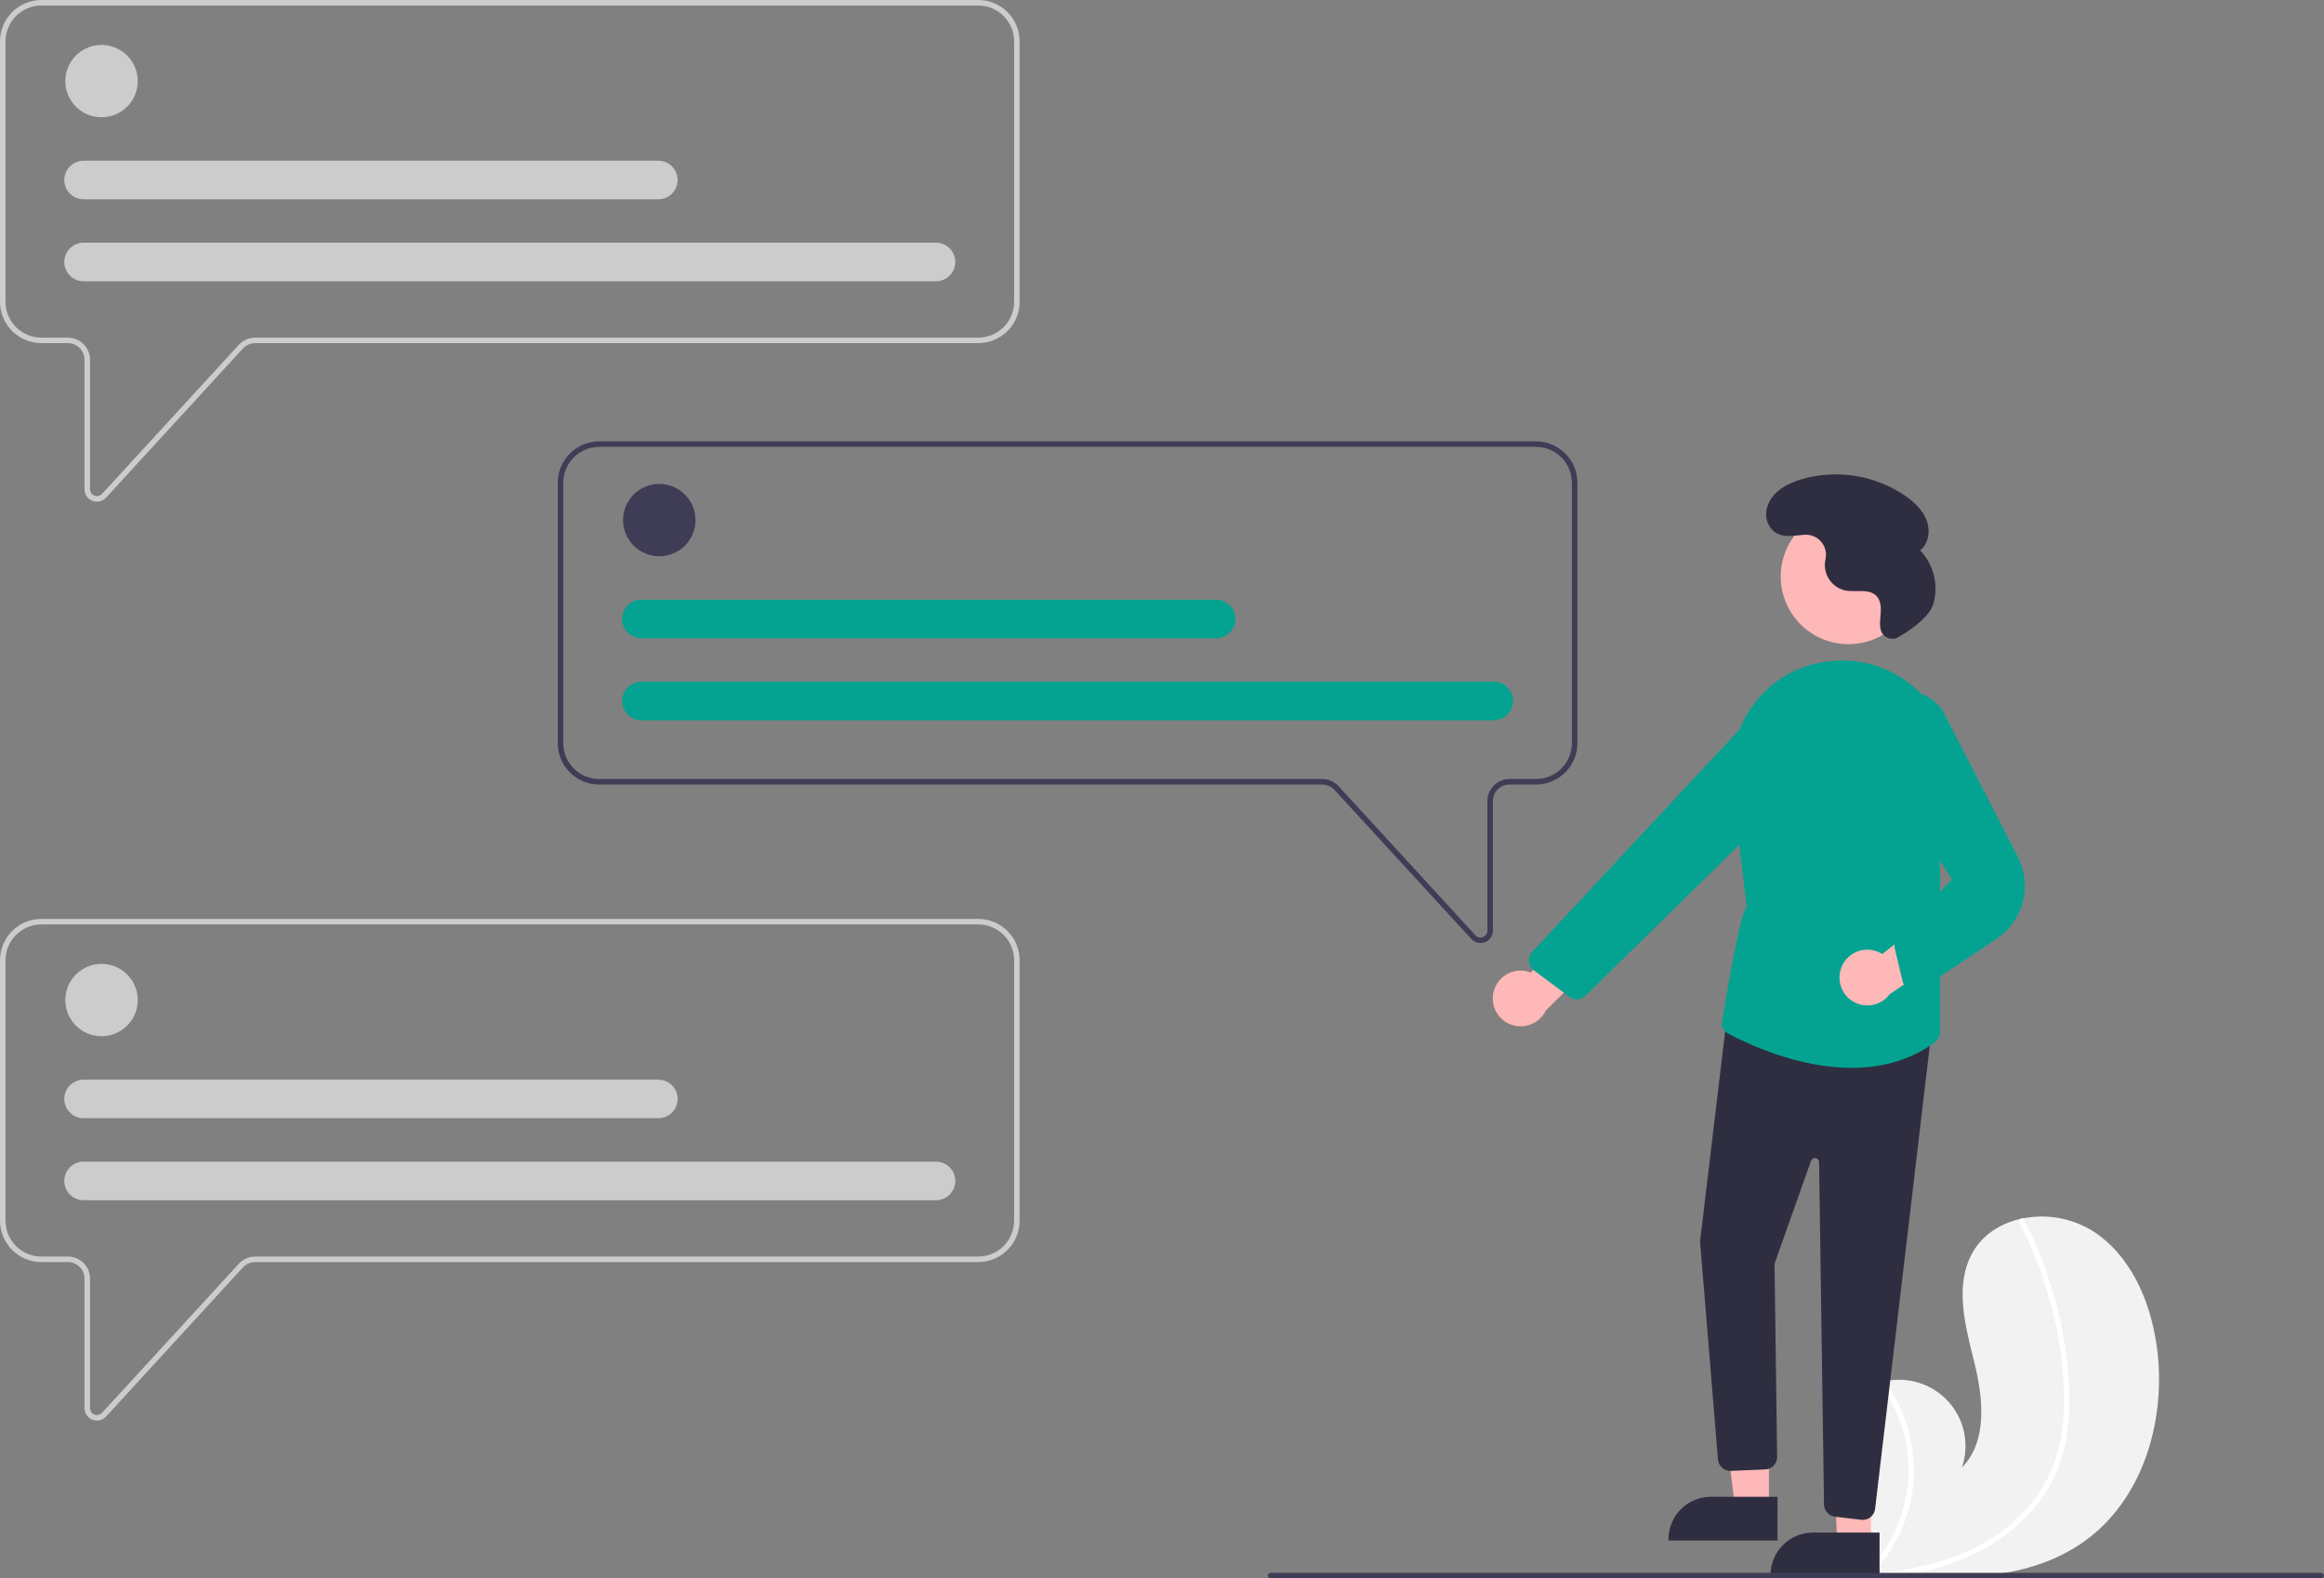 <svg width="271" height="184" viewBox="0 0 271 184" fill="none" xmlns="http://www.w3.org/2000/svg">
<rect x="0" y="0" width="271" height="184" fill="#808080" stroke="none"/>
<g clip-path="url(#clip0_3512_2254)">
<path d="M243.116 179.634C237.038 184.006 229.162 184.226 221.548 183.689C220.485 183.614 219.429 183.526 218.384 183.431C218.377 183.43 218.369 183.43 218.362 183.428C218.312 183.424 218.262 183.419 218.214 183.416C217.998 183.396 217.782 183.376 217.568 183.355L217.619 183.452L217.777 183.75C217.72 183.65 217.663 183.553 217.606 183.453C217.59 183.423 217.571 183.393 217.554 183.363C215.582 179.935 213.626 176.382 213.127 172.468C212.611 168.406 214.06 163.807 217.641 161.81C218.11 161.549 218.607 161.341 219.123 161.19C219.337 161.125 219.554 161.072 219.774 161.026C221.116 160.728 222.514 160.793 223.824 161.213C225.133 161.634 226.307 162.395 227.224 163.419C228.141 164.442 228.768 165.692 229.042 167.038C229.315 168.384 229.224 169.778 228.779 171.078C231.815 167.97 231.248 162.928 230.201 158.714C229.152 154.5 227.882 149.811 230.016 146.026C231.202 143.919 233.288 142.612 235.629 142.085C235.701 142.07 235.772 142.054 235.844 142.041C238.633 141.477 241.533 141.984 243.964 143.462C248.44 146.278 250.739 151.619 251.485 156.85C252.687 165.268 250.026 174.662 243.116 179.634Z" fill="#F2F2F2"/>
<path d="M241.154 166.139C240.978 167.996 240.531 169.817 239.829 171.545C239.181 173.074 238.308 174.498 237.238 175.77C235.015 178.368 232.2 180.395 229.028 181.681C226.63 182.662 224.117 183.336 221.549 183.688C220.486 183.613 219.43 183.525 218.384 183.43C218.378 183.429 218.37 183.429 218.363 183.428C218.313 183.423 218.262 183.418 218.214 183.415C217.999 183.395 217.783 183.375 217.569 183.355L217.619 183.451L217.778 183.75C217.721 183.65 217.664 183.552 217.607 183.452C217.59 183.422 217.571 183.392 217.555 183.362C219.48 181.446 220.917 179.098 221.746 176.514C222.576 173.929 222.772 171.184 222.32 168.508C221.847 165.851 220.752 163.343 219.124 161.189C219.338 161.124 219.555 161.071 219.774 161.025C220.393 161.869 220.936 162.767 221.396 163.707C223.048 167.06 223.575 170.855 222.899 174.531C222.271 177.857 220.705 180.935 218.386 183.403C218.589 183.389 218.794 183.372 218.995 183.354C222.796 183.032 226.588 182.217 230.035 180.545C232.982 179.152 235.54 177.056 237.484 174.442C239.572 171.567 240.492 168.109 240.65 164.594C240.771 160.807 240.374 157.022 239.468 153.342C238.59 149.591 237.256 145.961 235.494 142.533C235.455 142.455 235.447 142.365 235.472 142.282C235.497 142.198 235.554 142.128 235.629 142.084C235.693 142.042 235.77 142.026 235.845 142.04C235.882 142.05 235.916 142.068 235.944 142.092C235.973 142.117 235.996 142.148 236.011 142.182C236.228 142.606 236.442 143.03 236.647 143.458C238.355 147.027 239.613 150.794 240.391 154.673C241.147 158.414 241.55 162.329 241.154 166.139Z" fill="white"/>
<path d="M11.306 58.482C11.126 58.482 10.946 58.448 10.778 58.382C10.505 58.278 10.271 58.093 10.106 57.852C9.941 57.611 9.853 57.326 9.855 57.035V41.931C9.854 41.42 9.651 40.93 9.289 40.569C8.927 40.207 8.436 40.004 7.924 40.003H4.827C3.547 40.002 2.32 39.493 1.415 38.59C0.51 37.686 0.001 36.461 0 35.183V4.818C0.001 3.54 0.51 2.315 1.415 1.411C2.32 0.508 3.547 -0.001 4.827 -0.002H114.073C115.353 -0.001 116.58 0.508 117.485 1.411C118.39 2.315 118.899 3.54 118.9 4.818V35.183C118.899 36.461 118.39 37.686 117.485 38.59C116.58 39.493 115.353 40.002 114.073 40.003H29.75C29.483 40.003 29.218 40.059 28.973 40.167C28.728 40.274 28.508 40.432 28.327 40.628L12.37 58.012C12.235 58.16 12.071 58.278 11.888 58.359C11.705 58.44 11.507 58.482 11.306 58.482ZM4.827 0.64C3.717 0.642 2.654 1.082 1.87 1.865C1.086 2.648 0.644 3.71 0.643 4.818V35.183C0.644 36.291 1.086 37.353 1.87 38.136C2.654 38.919 3.717 39.36 4.827 39.361H7.924C8.606 39.362 9.261 39.633 9.743 40.115C10.226 40.596 10.497 41.25 10.498 41.931V57.035C10.498 57.197 10.547 57.355 10.638 57.488C10.73 57.622 10.86 57.725 11.011 57.783C11.162 57.842 11.327 57.854 11.485 57.817C11.643 57.78 11.786 57.697 11.896 57.578L27.853 40.194C28.094 39.932 28.388 39.722 28.714 39.579C29.041 39.436 29.394 39.361 29.75 39.361H114.073C115.183 39.36 116.246 38.919 117.03 38.136C117.814 37.353 118.256 36.291 118.257 35.183V4.818C118.256 3.71 117.814 2.648 117.03 1.865C116.246 1.082 115.183 0.642 114.073 0.64H4.827Z" fill="#CCCCCC"/>
<path d="M11.839 13.673C14.171 13.673 16.062 11.785 16.062 9.456C16.062 7.127 14.171 5.238 11.839 5.238C9.506 5.238 7.615 7.127 7.615 9.456C7.615 11.785 9.506 13.673 11.839 13.673Z" fill="#CCCCCC"/>
<path d="M109.145 32.792H9.753C9.457 32.792 9.164 32.734 8.89 32.621C8.617 32.508 8.368 32.343 8.159 32.134C7.949 31.925 7.783 31.677 7.67 31.404C7.556 31.131 7.498 30.838 7.498 30.542C7.498 30.247 7.556 29.954 7.67 29.681C7.783 29.408 7.949 29.16 8.159 28.951C8.368 28.742 8.617 28.576 8.89 28.463C9.164 28.351 9.457 28.293 9.753 28.293H109.145C109.441 28.293 109.735 28.351 110.008 28.463C110.282 28.576 110.53 28.742 110.74 28.951C110.949 29.16 111.115 29.408 111.229 29.681C111.342 29.954 111.4 30.247 111.4 30.542C111.4 30.838 111.342 31.131 111.229 31.404C111.115 31.677 110.949 31.925 110.74 32.134C110.53 32.343 110.282 32.508 110.008 32.621C109.735 32.734 109.441 32.792 109.145 32.792Z" fill="#CCCCCC"/>
<path d="M76.766 23.233H9.753C9.457 23.233 9.164 23.175 8.89 23.062C8.617 22.95 8.368 22.784 8.159 22.575C7.949 22.366 7.783 22.118 7.67 21.845C7.556 21.572 7.498 21.279 7.498 20.984C7.498 20.688 7.556 20.395 7.67 20.122C7.783 19.849 7.949 19.601 8.159 19.392C8.368 19.183 8.617 19.018 8.89 18.905C9.164 18.792 9.457 18.734 9.753 18.734H76.766C77.061 18.734 77.355 18.792 77.628 18.905C77.902 19.018 78.15 19.183 78.36 19.392C78.569 19.601 78.736 19.849 78.849 20.122C78.962 20.395 79.021 20.688 79.021 20.984C79.021 21.279 78.962 21.572 78.849 21.845C78.736 22.118 78.569 22.366 78.36 22.575C78.15 22.784 77.902 22.95 77.628 23.062C77.355 23.175 77.061 23.233 76.766 23.233Z" fill="#CCCCCC"/>
<path d="M11.306 165.605C11.126 165.605 10.946 165.571 10.778 165.505C10.505 165.401 10.271 165.216 10.106 164.975C9.941 164.734 9.854 164.449 9.855 164.158V149.054C9.854 148.543 9.651 148.053 9.289 147.692C8.927 147.33 8.436 147.127 7.924 147.126H4.827C3.547 147.125 2.32 146.616 1.415 145.713C0.51 144.809 0.001 143.584 0 142.306V111.941C0.001 110.663 0.51 109.438 1.415 108.534C2.32 107.631 3.547 107.123 4.827 107.121H114.073C115.353 107.123 116.58 107.631 117.485 108.534C118.39 109.438 118.899 110.663 118.9 111.941V142.306C118.899 143.584 118.39 144.809 117.485 145.713C116.58 146.616 115.353 147.125 114.073 147.126H29.75C29.483 147.126 29.218 147.182 28.973 147.29C28.728 147.397 28.508 147.555 28.327 147.751L12.37 165.135C12.235 165.283 12.071 165.401 11.888 165.482C11.705 165.563 11.507 165.605 11.306 165.605ZM4.827 107.763C3.717 107.765 2.654 108.205 1.87 108.988C1.086 109.771 0.644 110.833 0.643 111.941V142.306C0.644 143.414 1.086 144.476 1.87 145.259C2.654 146.042 3.717 146.483 4.827 146.484H7.924C8.606 146.485 9.261 146.756 9.743 147.238C10.226 147.72 10.497 148.373 10.498 149.054V164.158C10.498 164.319 10.547 164.478 10.638 164.611C10.73 164.745 10.86 164.848 11.011 164.906C11.162 164.965 11.327 164.977 11.485 164.94C11.643 164.903 11.786 164.82 11.896 164.701L27.853 147.317C28.094 147.055 28.388 146.846 28.714 146.702C29.041 146.559 29.394 146.484 29.75 146.484H114.073C115.183 146.483 116.246 146.042 117.03 145.259C117.814 144.476 118.256 143.414 118.257 142.306V111.941C118.256 110.833 117.814 109.771 117.03 108.988C116.246 108.205 115.183 107.765 114.073 107.763L4.827 107.763Z" fill="#CCCCCC"/>
<path d="M172.634 109.935C172.434 109.935 172.236 109.893 172.053 109.812C171.87 109.731 171.706 109.613 171.571 109.465L155.614 92.082C155.433 91.885 155.213 91.728 154.968 91.62C154.723 91.512 154.458 91.457 154.191 91.456H69.868C68.588 91.455 67.361 90.947 66.456 90.043C65.551 89.139 65.043 87.914 65.041 86.636V56.271C65.043 54.993 65.551 53.768 66.456 52.864C67.361 51.961 68.588 51.453 69.868 51.451H179.114C180.394 51.453 181.621 51.961 182.526 52.864C183.431 53.768 183.94 54.993 183.941 56.271V86.636C183.94 87.914 183.431 89.139 182.526 90.043C181.621 90.947 180.394 91.455 179.114 91.456H176.017C175.505 91.457 175.014 91.66 174.652 92.022C174.29 92.383 174.087 92.873 174.086 93.385V108.488C174.088 108.779 174 109.064 173.835 109.305C173.67 109.546 173.436 109.731 173.163 109.835C172.995 109.901 172.815 109.935 172.634 109.935ZM69.868 52.093C68.758 52.095 67.695 52.535 66.911 53.318C66.127 54.102 65.685 55.163 65.684 56.271V86.636C65.685 87.744 66.127 88.806 66.911 89.589C67.695 90.372 68.758 90.813 69.868 90.814H154.191C154.547 90.814 154.9 90.889 155.227 91.032C155.553 91.176 155.847 91.385 156.088 91.647L172.045 109.031C172.155 109.15 172.298 109.234 172.456 109.27C172.614 109.307 172.779 109.295 172.93 109.237C173.081 109.178 173.211 109.075 173.303 108.941C173.394 108.808 173.443 108.65 173.443 108.488V93.385C173.444 92.703 173.715 92.05 174.198 91.568C174.68 91.086 175.335 90.815 176.017 90.814H179.114C180.224 90.813 181.287 90.372 182.071 89.589C182.855 88.806 183.297 87.744 183.298 86.636V56.271C183.297 55.163 182.855 54.102 182.071 53.318C181.287 52.535 180.224 52.095 179.114 52.093L69.868 52.093Z" fill="#3F3D56"/>
<path d="M11.839 120.798C14.171 120.798 16.062 118.91 16.062 116.581C16.062 114.252 14.171 112.363 11.839 112.363C9.506 112.363 7.615 114.252 7.615 116.581C7.615 118.91 9.506 120.798 11.839 120.798Z" fill="#CCCCCC"/>
<path d="M109.145 139.917H9.753C9.457 139.917 9.164 139.859 8.89 139.746C8.617 139.633 8.368 139.468 8.159 139.259C7.949 139.05 7.783 138.802 7.67 138.529C7.556 138.256 7.498 137.963 7.498 137.667C7.498 137.372 7.556 137.079 7.67 136.806C7.783 136.533 7.949 136.285 8.159 136.076C8.368 135.867 8.617 135.701 8.89 135.588C9.164 135.476 9.457 135.418 9.753 135.418H109.145C109.743 135.418 110.316 135.655 110.738 136.077C111.16 136.499 111.398 137.071 111.398 137.667C111.398 138.264 111.16 138.836 110.738 139.258C110.316 139.68 109.743 139.917 109.145 139.917Z" fill="#CCCCCC"/>
<path d="M76.766 130.358H9.753C9.457 130.358 9.164 130.3 8.89 130.188C8.617 130.075 8.368 129.909 8.159 129.7C7.949 129.491 7.783 129.243 7.67 128.97C7.556 128.697 7.498 128.404 7.498 128.109C7.498 127.813 7.556 127.52 7.67 127.247C7.783 126.974 7.949 126.726 8.159 126.517C8.368 126.308 8.617 126.143 8.89 126.03C9.164 125.917 9.457 125.859 9.753 125.859H76.766C77.061 125.859 77.355 125.917 77.628 126.03C77.902 126.143 78.15 126.308 78.36 126.517C78.569 126.726 78.736 126.974 78.849 127.247C78.962 127.52 79.021 127.813 79.021 128.109C79.021 128.404 78.962 128.697 78.849 128.97C78.736 129.243 78.569 129.491 78.36 129.7C78.15 129.909 77.902 130.075 77.628 130.188C77.355 130.3 77.061 130.358 76.766 130.358Z" fill="#CCCCCC"/>
<path d="M76.88 64.847C79.212 64.847 81.103 62.959 81.103 60.63C81.103 58.3 79.212 56.412 76.88 56.412C74.547 56.412 72.656 58.3 72.656 60.63C72.656 62.959 74.547 64.847 76.88 64.847Z" fill="#3F3D56"/>
<path d="M174.188 83.965H74.796C74.198 83.965 73.625 83.728 73.203 83.307C72.78 82.885 72.543 82.313 72.543 81.716C72.543 81.12 72.78 80.547 73.203 80.126C73.625 79.704 74.198 79.467 74.796 79.467H174.188C174.785 79.467 175.358 79.704 175.78 80.126C176.203 80.547 176.44 81.12 176.44 81.716C176.44 82.313 176.203 82.885 175.78 83.307C175.358 83.728 174.785 83.965 174.188 83.965Z" fill="#04A391"/>
<path d="M141.806 74.407H74.794C74.498 74.407 74.205 74.349 73.931 74.236C73.658 74.124 73.409 73.958 73.2 73.749C72.99 73.54 72.824 73.292 72.711 73.019C72.597 72.746 72.539 72.453 72.539 72.157C72.539 71.862 72.597 71.569 72.711 71.296C72.824 71.023 72.99 70.775 73.2 70.566C73.409 70.357 73.658 70.192 73.931 70.079C74.205 69.966 74.498 69.908 74.794 69.908H141.806C142.103 69.908 142.396 69.966 142.669 70.079C142.943 70.192 143.192 70.357 143.401 70.566C143.61 70.775 143.777 71.023 143.89 71.296C144.003 71.569 144.062 71.862 144.062 72.157C144.062 72.453 144.003 72.746 143.89 73.019C143.777 73.292 143.61 73.54 143.401 73.749C143.192 73.958 142.943 74.124 142.669 74.236C142.396 74.349 142.103 74.407 141.806 74.407Z" fill="#04A391"/>
<path d="M174.144 115.714C174.241 115.252 174.437 114.816 174.721 114.438C175.004 114.06 175.367 113.749 175.784 113.526C176.2 113.303 176.661 113.174 177.133 113.149C177.605 113.123 178.077 113.201 178.516 113.377L186.06 104.721L187.662 110.465L180.252 117.804C179.907 118.521 179.311 119.086 178.577 119.392C177.843 119.699 177.021 119.726 176.268 119.468C175.515 119.211 174.883 118.686 174.492 117.994C174.1 117.302 173.977 116.491 174.144 115.714Z" fill="#FFB8B8"/>
<path d="M215.549 75.096C219.911 75.096 223.447 71.565 223.447 67.209C223.447 62.853 219.911 59.322 215.549 59.322C211.187 59.322 207.65 62.853 207.65 67.209C207.65 71.565 211.187 75.096 215.549 75.096Z" fill="#FFB8B8"/>
<path d="M206.269 175.767L202.327 175.767L200.451 160.582L206.27 160.582L206.269 175.767Z" fill="#FFB8B8"/>
<path d="M207.274 179.586L194.563 179.586V179.425C194.562 178.776 194.69 178.134 194.939 177.534C195.188 176.935 195.552 176.39 196.012 175.931C196.471 175.473 197.017 175.109 197.617 174.86C198.217 174.612 198.861 174.484 199.51 174.484L207.275 174.485L207.274 179.586Z" fill="#2F2E41"/>
<path d="M218.168 179.943L214.226 179.942L213.68 165.12L218.169 164.758L218.168 179.943Z" fill="#FFB8B8"/>
<path d="M219.173 183.76L206.461 183.76V183.599C206.461 182.95 206.589 182.308 206.838 181.708C207.086 181.109 207.451 180.564 207.91 180.105C208.37 179.646 208.915 179.283 209.515 179.034C210.116 178.786 210.759 178.658 211.409 178.658L219.173 178.659L219.173 183.76Z" fill="#2F2E41"/>
<path d="M217.045 177.171L213.975 176.81C213.627 176.768 213.306 176.602 213.071 176.342C212.836 176.082 212.703 175.746 212.698 175.395L212.122 135.468C212.121 135.355 212.079 135.246 212.005 135.161C211.931 135.075 211.83 135.018 211.718 135C211.606 134.982 211.492 135.003 211.395 135.061C211.297 135.118 211.223 135.208 211.185 135.314L206.926 147.324L207.23 169.835C207.236 170.206 207.097 170.566 206.844 170.838C206.591 171.11 206.242 171.274 205.871 171.297L201.863 171.467C201.496 171.487 201.135 171.369 200.852 171.135C200.569 170.902 200.385 170.57 200.337 170.206L198.244 144.742L198.242 144.726L201.418 118.131L225.274 119.854L218.652 175.905C218.61 176.256 218.44 176.58 218.176 176.815C217.911 177.05 217.57 177.18 217.215 177.181C217.159 177.181 217.102 177.177 217.045 177.171Z" fill="#2F2E41"/>
<path d="M201.521 120.49C201.307 120.376 201.125 120.209 200.993 120.006C200.86 119.803 200.781 119.57 200.764 119.328C200.764 119.328 202.909 106.007 203.695 105.757L201.975 91.511C201.769 89.774 201.913 88.012 202.397 86.331C202.882 84.65 203.699 83.082 204.799 81.72C205.858 80.399 207.174 79.305 208.668 78.506C210.162 77.707 211.803 77.218 213.491 77.07C213.732 77.048 213.971 77.031 214.209 77.02C216.244 76.911 218.275 77.295 220.13 78.138C221.985 78.981 223.609 80.259 224.864 81.863C226.165 83.481 227.055 85.389 227.46 87.424C227.864 89.46 227.77 91.562 227.185 93.554L226.221 96.906V120.334C226.22 120.562 226.165 120.787 226.061 120.991C225.957 121.195 225.807 121.371 225.622 121.507C222.618 123.708 219.223 124.486 215.925 124.486C209.683 124.486 203.783 121.699 201.521 120.49Z" fill="#04A391"/>
<path d="M183.001 116.204L178.852 113.106C178.689 112.985 178.554 112.83 178.455 112.653C178.356 112.476 178.295 112.28 178.277 112.078C178.259 111.876 178.284 111.672 178.35 111.48C178.416 111.288 178.522 111.112 178.66 110.964L203.377 84.48C204.171 83.637 205.24 83.106 206.392 82.984C207.544 82.862 208.702 83.156 209.655 83.813C210.236 84.218 210.72 84.745 211.073 85.357C211.427 85.97 211.641 86.653 211.7 87.357C211.759 88.062 211.662 88.771 211.415 89.433C211.169 90.096 210.779 90.696 210.274 91.192L184.881 116.079C184.658 116.299 184.369 116.441 184.057 116.482C183.746 116.523 183.43 116.461 183.157 116.306C183.103 116.276 183.051 116.242 183.001 116.204Z" fill="#04A391"/>
<path d="M214.758 112.697C214.939 112.261 215.214 111.87 215.563 111.552C215.912 111.233 216.327 110.995 216.778 110.854C217.229 110.713 217.706 110.673 218.174 110.735C218.643 110.798 219.092 110.963 219.49 111.218L228.522 104.123L229.02 110.065L220.367 115.892C219.894 116.531 219.202 116.974 218.424 117.139C217.645 117.303 216.833 117.176 216.141 116.782C215.45 116.388 214.927 115.755 214.672 115.002C214.417 114.249 214.448 113.429 214.758 112.697Z" fill="#FFB8B8"/>
<path d="M222.842 115.464C222.603 115.39 222.387 115.255 222.217 115.072C222.046 114.889 221.926 114.664 221.869 114.421L220.957 110.594C220.89 110.323 220.905 110.037 220.999 109.774C221.094 109.511 221.264 109.281 221.488 109.113L227.626 102.484L218.597 88.581C217.914 87.741 217.528 86.698 217.502 85.616C217.475 84.534 217.808 83.473 218.448 82.6C218.959 81.904 219.645 81.356 220.437 81.01C221.228 80.664 222.097 80.533 222.956 80.631C223.814 80.729 224.631 81.051 225.325 81.566C226.018 82.08 226.563 82.769 226.904 83.561L235.298 99.877C236.133 101.498 236.341 103.369 235.883 105.134C235.425 106.898 234.333 108.433 232.816 109.445L224.237 115.167C223.974 115.402 223.634 115.532 223.282 115.532C223.132 115.532 222.984 115.509 222.842 115.464Z" fill="#04A391"/>
<path d="M221.4 74.258C221.214 74.37 221.004 74.437 220.788 74.455C220.572 74.473 220.354 74.441 220.152 74.361C219.951 74.281 219.77 74.156 219.624 73.996C219.478 73.835 219.371 73.643 219.312 73.435L219.307 73.415C219.146 72.759 219.273 72.072 219.315 71.398C219.356 70.724 219.286 69.983 218.824 69.49C217.962 68.571 216.44 69.069 215.199 68.842C214.472 68.684 213.828 68.267 213.387 67.669C212.946 67.071 212.738 66.333 212.803 65.593C212.819 65.453 212.846 65.312 212.877 65.172C212.952 64.817 212.944 64.448 212.853 64.096C212.762 63.744 212.591 63.418 212.353 63.143C212.114 62.869 211.815 62.653 211.479 62.513C211.143 62.373 210.78 62.313 210.416 62.337C209.164 62.415 207.814 62.801 206.773 61.88C206.391 61.517 206.125 61.049 206.008 60.536C205.89 60.022 205.927 59.486 206.113 58.993C206.696 57.284 208.363 56.383 210.015 55.883C212.059 55.282 214.211 55.142 216.315 55.476C218.419 55.809 220.422 56.606 222.179 57.809C223.228 58.539 224.209 59.459 224.661 60.653C225.113 61.848 224.906 63.359 223.906 64.155C224.689 64.974 225.243 65.984 225.512 67.084C225.781 68.184 225.756 69.336 225.439 70.423C224.951 72.022 222.591 73.566 221.4 74.258Z" fill="#2F2E41"/>
<path d="M271 183.677C270.999 183.762 270.966 183.844 270.905 183.904C270.845 183.964 270.763 183.998 270.678 183.999H148.158C148.073 183.999 147.991 183.965 147.931 183.904C147.871 183.844 147.837 183.762 147.837 183.677C147.837 183.592 147.871 183.51 147.931 183.45C147.991 183.389 148.073 183.355 148.158 183.355H270.678C270.763 183.356 270.845 183.39 270.905 183.45C270.966 183.51 270.999 183.592 271 183.677Z" fill="#3F3D56"/>
</g>
<defs>
<clipPath id="clip0_3512_2254">
<rect width="271" height="184" fill="white"/>
</clipPath>
</defs>
</svg>
